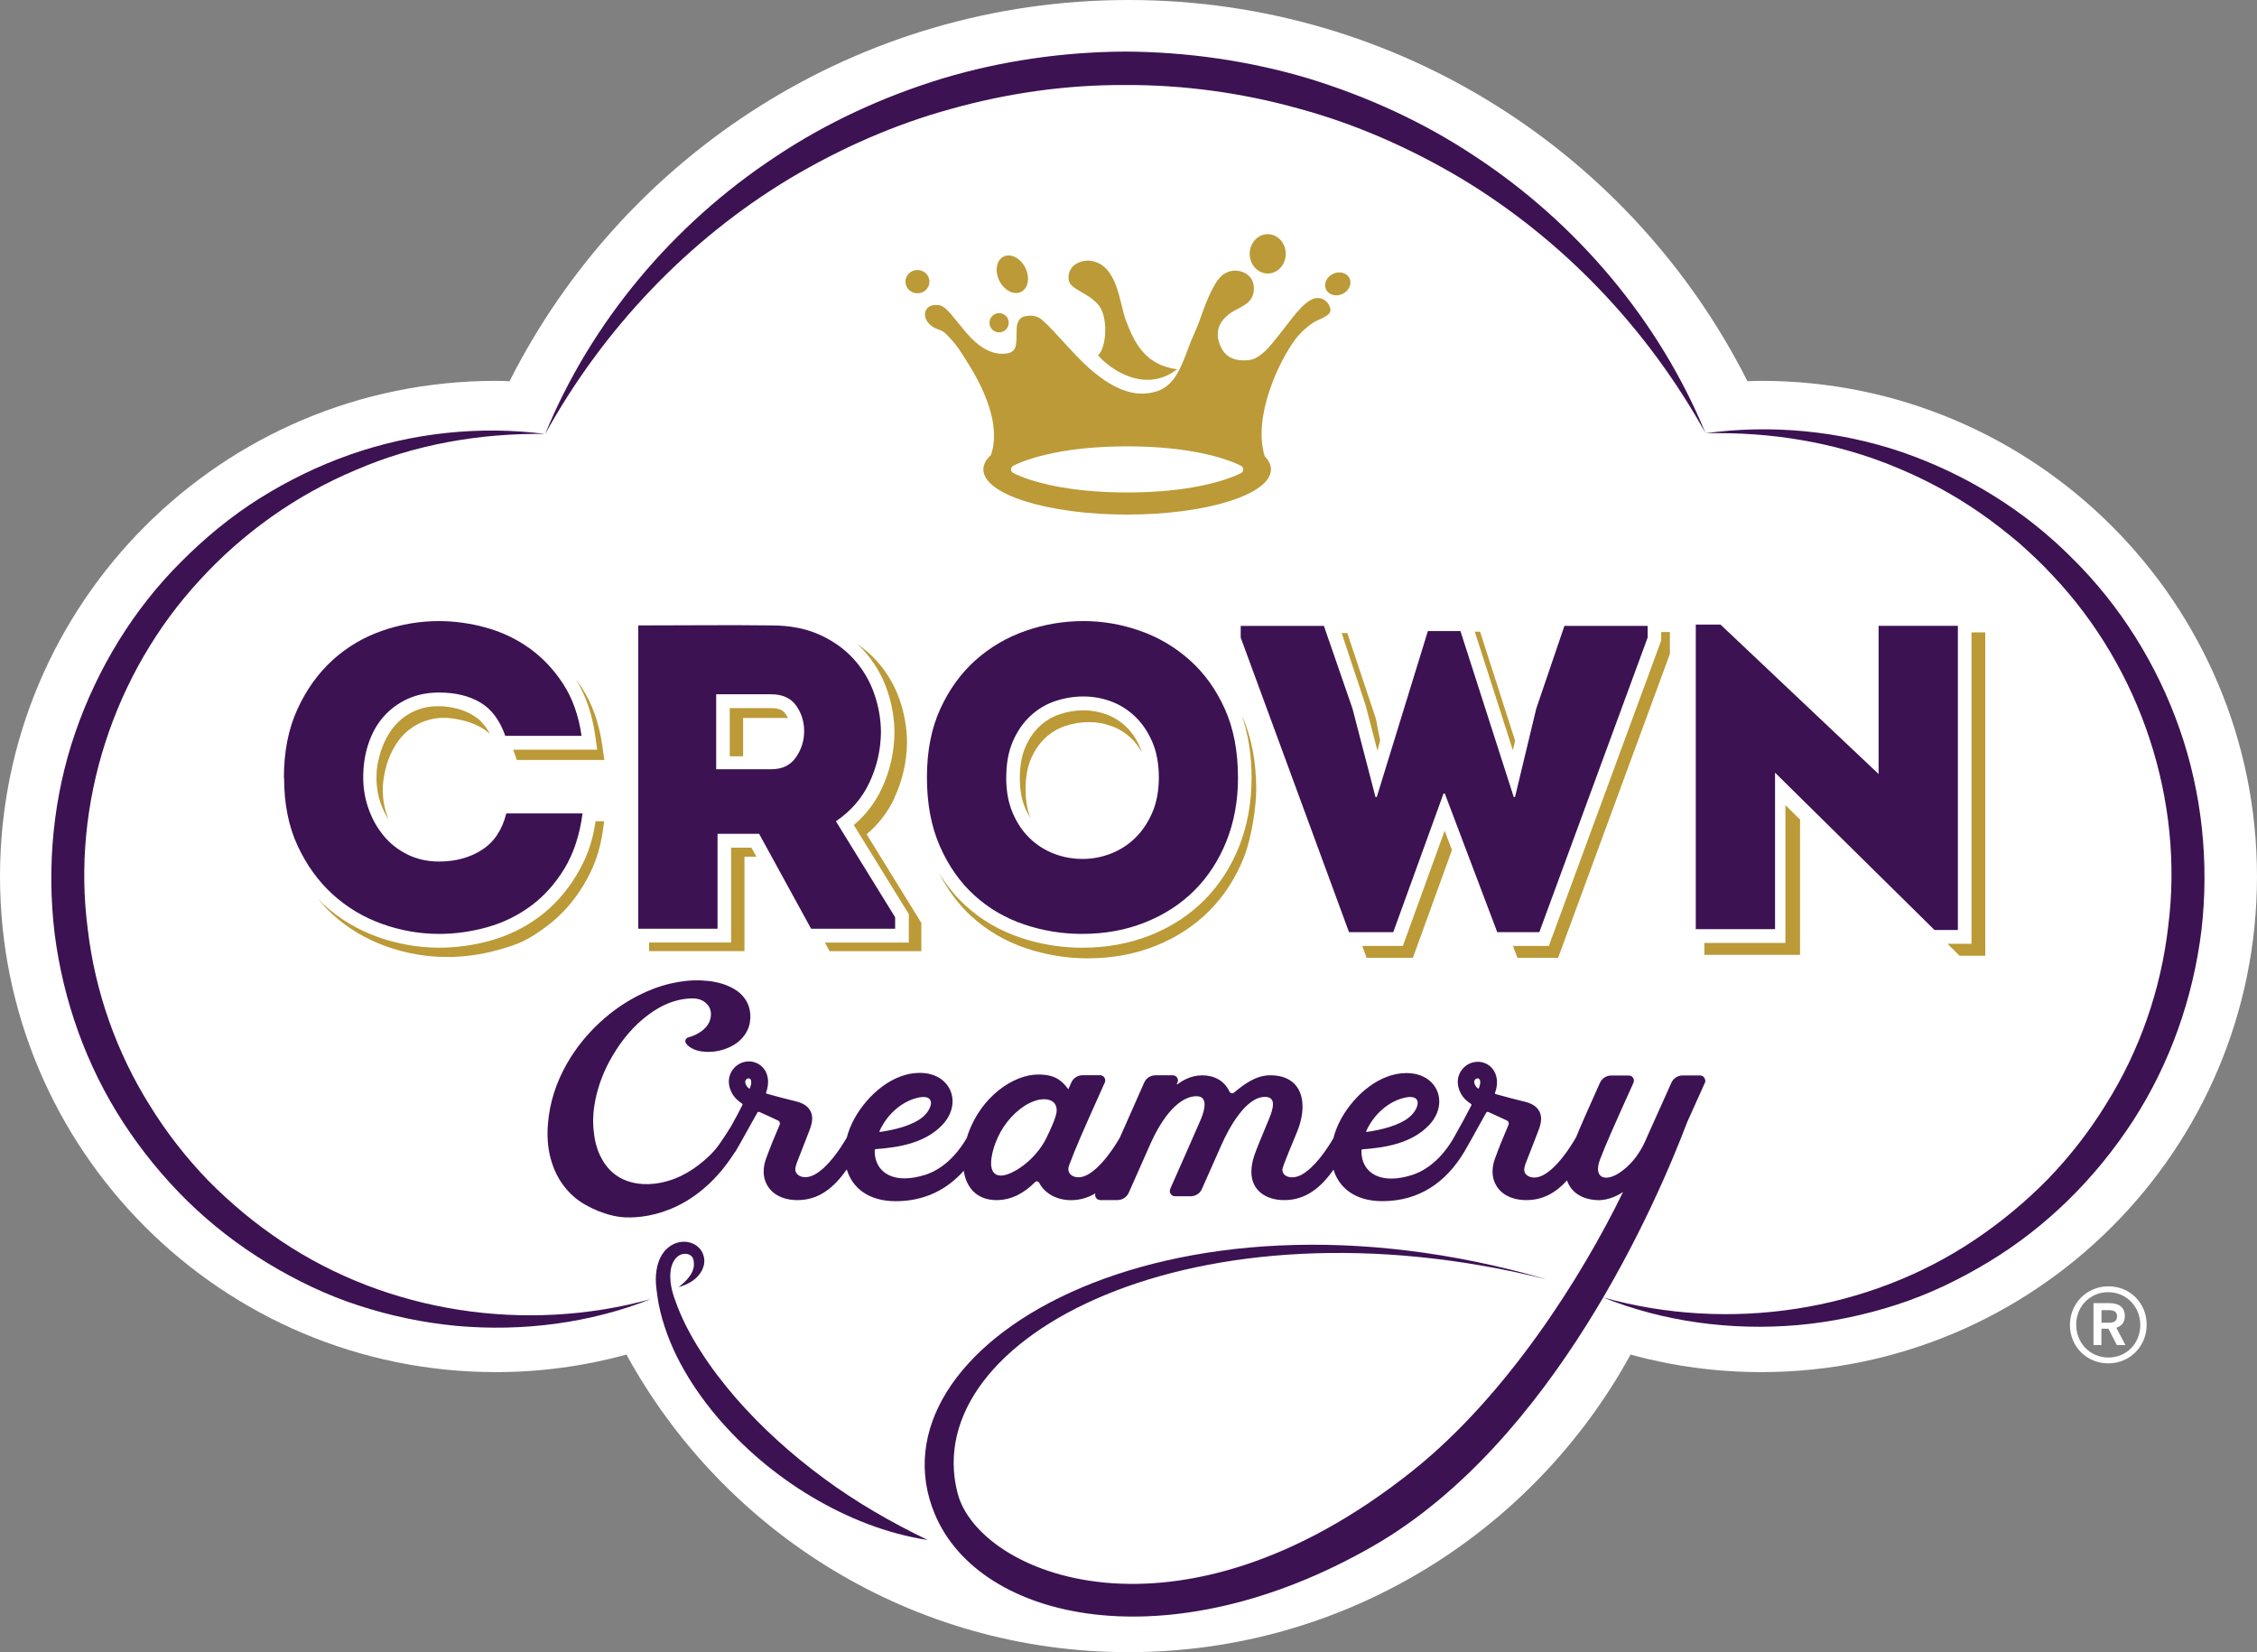 <svg xmlns="http://www.w3.org/2000/svg" id="uuid-568937b1-7f4d-44e8-b21b-e8ed3fff8cb2" viewBox="0 0 435.9 319.11"><rect x="0" y="0" width="435.9" height="319.11" fill="#808080" stroke="none"/><defs><style>.uuid-858d26c1-b48f-4fc9-b587-e4c08b15ec68{fill:#3c1253;}.uuid-858d26c1-b48f-4fc9-b587-e4c08b15ec68,.uuid-b3471b4d-8ec3-4639-979a-21e001359ef4,.uuid-fa91e8ee-042d-4ad2-aad6-e8bcf3187877{stroke-width:0px;}.uuid-b3471b4d-8ec3-4639-979a-21e001359ef4{fill:#bb9a37;}.uuid-fa91e8ee-042d-4ad2-aad6-e8bcf3187877{fill:#fff;}</style></defs><g id="uuid-99182b86-ae3c-4729-8353-f997e149ec54"><path class="uuid-fa91e8ee-042d-4ad2-aad6-e8bcf3187877" d="m399.77,255.91c0-4.16,3.25-7.46,7.44-7.46s7.38,3.25,7.38,7.42-3.25,7.46-7.42,7.46-7.4-3.25-7.4-7.42Zm13.59,0c0-3.54-2.69-6.33-6.2-6.33s-6.18,2.75-6.18,6.29,2.69,6.33,6.22,6.33,6.16-2.75,6.16-6.29Zm-9.02-4.22h3c1.92,0,3.04.83,3.04,2.48,0,1.28-.66,1.96-1.65,2.28l1.76,3.35h-1.65l-1.63-3.16h-1.36v3.16h-1.53v-8.11Zm2.92,3.8c1.03,0,1.61-.35,1.61-1.24s-.58-1.2-1.63-1.2h-1.37v2.44h1.39Z"></path><path class="uuid-fa91e8ee-042d-4ad2-aad6-e8bcf3187877" d="m340.14,73.56c-.89,0-1.77.04-2.65.07C315.45,29.96,270.21,0,217.95,0s-97.5,29.96-119.54,73.63c-.88-.02-1.76-.07-2.65-.07C42.87,73.56,0,116.42,0,169.29s42.87,95.73,95.76,95.73c8.74,0,17.19-1.19,25.23-3.38,18.76,34.25,55.15,57.47,96.96,57.47s78.2-23.23,96.96-57.47c8.04,2.19,16.5,3.38,25.23,3.38,52.89,0,95.76-42.86,95.76-95.73s-42.87-95.73-95.76-95.73Z"></path><path class="uuid-b3471b4d-8ec3-4639-979a-21e001359ef4" d="m256.41,60.83c-.3.23-.64.4-.96.59-.16.09-.34.17-.52.24-.89.35-1.68.87-2.41,1.47-.86.7-1.64,1.47-2.3,2.35-3.1,4.08-8.33,14.89-5.97,22.64.78.81,1.21,1.66,1.21,2.55,0,4.81-12.43,8.72-27.77,8.72s-27.77-3.9-27.77-8.72c0-.98.52-1.92,1.48-2.8,2.58-7.75-4.3-17.42-5.64-19.6-.87-1.42-1.95-2.69-3.15-3.86-.34-.33-.73-.56-1.19-.71-.64-.2-1.25-.49-1.75-.94-.46-.4-.8-.87-.96-1.46-.09-.36-.11-.73,0-1.09.24-.78.88-1.2,1.72-1.29.13-.01.27,0,.4-.01.74-.03,1.34.26,1.84.74.37.35.73.71,1.05,1.09.89,1.07,1.75,2.16,2.65,3.23.85,1.02,1.78,1.98,2.86,2.78.94.69,1.96,1.22,3.12,1.46.74.15,1.5.17,2.24.04.91-.16,1.47-.71,1.61-1.6.07-.45.1-.9.12-1.35.02-.6,0-1.21.03-1.81.02-.52.11-1.02.37-1.5.25-.45.62-.75,1.12-.87,1.25-.29,2.42-.21,3.43.68.77.68,1.5,1.4,2.19,2.15,1.42,1.54,2.82,3.08,4.26,4.6,1.73,1.82,3.58,3.52,5.69,4.95,1.19.8,2.45,1.47,3.83,1.95,1.31.45,2.66.66,4.04.54,1.46-.12,2.86-.49,4.03-1.4.85-.66,1.5-1.49,2.03-2.4.66-1.13,1.16-2.33,1.63-3.55.55-1.43,1.06-2.89,1.71-4.28.76-1.64,1.3-3.35,1.93-5.03.55-1.48,1.2-2.93,1.98-4.31.34-.6.75-1.15,1.23-1.65,1.06-1.03,2.54-1.26,3.59-1,1.3.24,2.39,1.18,2.66,2.48.11.55.13,1.08.03,1.63-.19,1.05-.8,1.84-1.71,2.42-.53.34-1.1.62-1.66.92-.73.38-1.4.82-1.99,1.38-1.43,1.37-1.9,2.99-1.32,4.86.27.87.64,1.68,1.32,2.33.68.65,1.51,1.03,2.47,1.15.72.09,1.43.09,2.15-.01.6-.08,1.14-.33,1.63-.65.99-.65,1.81-1.46,2.54-2.35.97-1.16,1.89-2.36,2.82-3.55.93-1.2,1.85-2.42,2.91-3.52.57-.59,1.17-1.13,1.91-1.53.41-.22.83-.37,1.31-.37.83-.01,1.44.37,1.93.96.2.25.34.56.45.86.21.57.05,1.07-.44,1.45Zm-29.08,10.49c-5.97-.81-8.13-4.73-9.92-9.53-1.23-3.29-1.55-10.68-6.75-11.41-1.78-.25-4.44.74-4.29,3.47.12,2.15,3.78,2.51,5.87,5.16,1.78,2.25,1.52,8.09-.17,9.62,2.55,2.94,9.22,7.35,15.26,2.7Zm17.51-26.09c-1.92,0-3.48,1.7-3.48,3.8s1.56,3.8,3.48,3.8,3.48-1.7,3.48-3.8-1.56-3.8-3.48-3.8Zm-51.01,4.33c-1.39.68-1.76,2.77-.83,4.65.93,1.88,2.81,2.86,4.2,2.17s1.76-2.77.83-4.65c-.93-1.88-2.81-2.86-4.2-2.17Zm63.65,3.32c-1.26.58-1.88,1.92-1.39,3s1.92,1.48,3.17.9c1.26-.58,1.88-1.92,1.39-3s-1.92-1.48-3.17-.9Zm-80.29-.73c-1.28,0-2.32,1.01-2.32,2.25s1.04,2.25,2.32,2.25,2.32-1.01,2.32-2.25-1.04-2.25-2.32-2.25Zm15.77,8.33c-1.03,0-1.86.83-1.86,1.86s.83,1.86,1.86,1.86,1.86-.83,1.86-1.86-.83-1.86-1.86-1.86Zm46.73,30.89c.56-.28.56-1.12,0-1.4-3.07-1.55-10.18-3.76-22-3.76s-18.92,2.2-22,3.75c-.56.28-.56,1.12,0,1.4,3.07,1.55,10.18,3.76,22,3.76s18.92-2.2,22-3.75Z"></path><path class="uuid-858d26c1-b48f-4fc9-b587-e4c08b15ec68" d="m105.27,83.87c8.84-21.6,24.66-40.52,44.48-53.58,9.87-6.6,20.81-11.62,32.2-15.11,11.42-3.43,23.35-5.14,35.28-5.22,11.93.06,23.87,1.75,35.3,5.14,11.4,3.47,22.35,8.45,32.24,15.03,19.85,13.01,35.71,31.9,44.6,53.49-11.31-20.37-27.72-37.48-47.28-49.22-9.8-5.82-20.28-10.45-31.24-13.42-10.92-3.05-22.26-4.61-33.6-4.56-11.34-.05-22.67,1.56-33.59,4.62-10.95,3-21.43,7.65-31.22,13.49-19.54,11.79-35.91,28.93-47.17,49.34Z"></path><path class="uuid-858d26c1-b48f-4fc9-b587-e4c08b15ec68" d="m329.35,83.69c12.6-1.74,25.73-.53,37.98,3.63,12.22,4.22,23.62,11.17,32.83,20.45,9.32,9.17,16.44,20.59,20.78,32.99,4.35,12.42,5.74,25.84,4.23,38.92-1.6,13.07-6.09,25.81-13.25,36.85-7.15,11.02-16.69,20.49-27.91,27.24-5.58,3.38-11.5,6.23-17.7,8.23-6.19,2.01-12.58,3.34-19.02,3.93-12.88,1.13-25.95-.62-37.77-5.36,24.5,6.88,51.28,2.7,71.79-11.05,5.12-3.43,9.88-7.37,14.18-11.75,4.27-4.41,8.05-9.28,11.26-14.5,6.51-10.37,10.61-22.2,12-34.34,3.11-24.31-5.28-49.7-22.21-67.67-2.08-2.27-4.34-4.38-6.65-6.43-2.37-1.99-4.8-3.9-7.34-5.67-5.08-3.54-10.58-6.52-16.34-8.89-11.52-4.82-24.17-6.9-36.88-6.58Z"></path><path class="uuid-858d26c1-b48f-4fc9-b587-e4c08b15ec68" d="m125.79,250.88c-11.78,4.67-24.8,6.36-37.61,5.21-6.41-.6-12.77-1.93-18.92-3.94-6.17-1.99-12.05-4.83-17.61-8.2-5.56-3.38-10.75-7.38-15.42-11.94-4.65-4.57-8.82-9.66-12.39-15.14-7.15-10.97-11.66-23.63-13.3-36.63-1.55-13.01-.26-26.37,4-38.76,4.27-12.36,11.23-23.8,20.46-32.99,4.59-4.6,9.62-8.77,15.1-12.21,5.49-3.44,11.32-6.29,17.39-8.43,12.15-4.29,25.21-5.64,37.76-4.04-12.65-.16-25.22,2.05-36.62,7-11.44,4.81-21.71,12.12-29.99,21.17-16.7,18.02-24.88,43.32-21.69,67.5,1.41,12.08,5.56,23.82,12.05,34.15,3.21,5.18,6.98,10.02,11.23,14.41,4.29,4.35,9.02,8.29,14.12,11.69,20.41,13.7,47.04,17.9,71.45,11.16Z"></path><path class="uuid-858d26c1-b48f-4fc9-b587-e4c08b15ec68" d="m329.33,208.73c0-.53-.41-1.01-.99-1.01h-3.37c-.94,0-1.79.55-2.17,1.41-1.83,4.07-3.35,7.46-4.64,10.33-.34.75-1.62,4.38-5.11,6.87-1.06.76-2.06,1.13-2.84,1.13-.96,0-1.58-.57-1.58-1.69,0-.51.13-1.13.41-1.87,1.13-2.94,2.34-5.68,6.44-14.78.29-.66-.2-1.39-.92-1.39h-3.38c-.94,0-1.8.56-2.18,1.42-2.32,5.17-3.65,8.17-4.62,10.54-.01.02-.03.04-.04.06-1.34,2.32-3.72,5.82-6.25,7.2-.62.33-1.24.49-1.79.49-.51,0-.97-.14-1.32-.39-.43-.32-.6-.68-.6-1.12,0-.68.4-1.54.87-2.74l1.84-4.74c.29-.75.55-1.55.55-2.35,0-.44-.08-.87-.27-1.3-.64-1.4-2.08-1.84-3.45-2.15-1.14-.26-3.05-.78-5.05-1.33-.09-.03-.18-.1-.14-.19.11-.32.19-.61.25-.86.09-.42.14-.83.14-1.22,0-1.2-.42-2.26-1.22-3-.68-.63-1.58-.97-2.5-.97-.36,0-.73.05-1.09.16-1.11.34-2.03,1.18-2.47,2.24-.2.48-.3.98-.3,1.5,0,.73.2,1.47.58,2.19.45.85,1.11,1.49,1.96,2.04.09.06.14.17.1.26-.74,1.47-2.02,3.84-3.43,6.32h0c-2.26,3.91-5.15,6.25-8.11,7.18-1.47.46-2.79.67-3.94.67-3.88,0-5.87-2.4-5.76-5.49,0-.11.12-.15.22-.16,4.58-.34,9.51-1.2,12.82-4.66,1.36-1.42,1.99-3.05,1.99-4.57,0-2.94-2.35-5.5-6.33-5.5-5.19,0-10.01,4.16-12.59,8.77-.71,1.28-1.21,2.57-1.54,3.84-1.36,2.32-3.68,5.69-6.16,7.04-.62.33-1.25.49-1.81.49-1.06,0-1.87-.54-1.87-1.47,0-.68,2.24-5.78,2.92-7.52.64-1.64.97-3.23.97-4.67,0-3.49-1.95-6.05-6.21-6.05-2.71,0-4.88,1.57-7.02,3.34-.29.24-.72.15-.88-.19-.99-2.12-2.96-3.14-5.25-3.14s-3.96,1.1-4.83,1.75c-.05.03-.11-.02-.09-.07l.14-.32c.29-.65-.22-1.37-.93-1.37h-3.34c-.93,0-1.78.54-2.16,1.39-1.85,4.19-3.4,7.69-4.69,10.6,0,0,0,0,0,.01-1.34,2.32-3.73,5.83-6.27,7.21-.62.34-1.23.49-1.76.49-1.12,0-1.94-.65-1.94-1.59,0-.21.04-.43.13-.67,1.32-3.54,2.58-6.4,6.91-16.04.3-.66-.19-1.41-.91-1.41h-3.38c-.93,0-1.79.55-2.17,1.4-.22.49-.43.95-.55,1.23-.02.04-.07.04-.1.01,0,0-.37-.55-.88-1.06-1.22-1.22-2.63-1.72-4.87-1.72-4.73,0-10.94,4.18-13.51,11.38-.1.28-.19.58-.28.87-2.26,3.88-5.13,6.21-8.08,7.14-1.47.46-2.79.67-3.94.67-3.88,0-5.87-2.4-5.76-5.49,0-.11.12-.15.22-.16,4.58-.34,9.51-1.2,12.82-4.66,1.36-1.42,1.99-3.05,1.99-4.57,0-2.94-2.35-5.5-6.33-5.5-5.19,0-10.01,4.16-12.59,8.77-.69,1.24-1.19,2.5-1.51,3.74-1.35,2.32-3.7,5.78-6.23,7.15-.62.33-1.24.49-1.79.49-.51,0-.97-.14-1.32-.39-.43-.32-.6-.68-.6-1.12,0-.68.4-1.54.87-2.74l1.84-4.74c.29-.75.55-1.55.55-2.35,0-.44-.08-.87-.27-1.3-.64-1.4-2.08-1.84-3.45-2.15-1.14-.26-3.05-.78-5.05-1.33-.09-.03-.18-.1-.14-.19.11-.32.19-.61.25-.86.09-.42.14-.83.14-1.22,0-1.2-.42-2.26-1.22-3-.68-.63-1.58-.97-2.5-.97-.36,0-.73.05-1.09.16-1.11.34-2.03,1.18-2.47,2.24-.2.48-.3.98-.3,1.5,0,.73.2,1.47.58,2.19.45.85,1.11,1.49,1.96,2.04.09.06.14.17.1.26-.52,1.04-1.31,2.52-2.22,4.17-1,1.62-2.07,3.18-2.43,3.68-.79,1.09-1.75,2.04-2.78,2.92-2.79,2.4-5.92,4.03-9.59,4.46-1.44.17-2.87.11-4.29-.24-2.89-.72-4.92-2.51-6.2-5.21-.72-1.52-1.08-3.14-1.24-4.82-.2-1.97-.07-3.92.32-5.86.61-3.02,1.73-5.85,3.28-8.49,1.85-3.17,4.15-5.94,7.09-8.1,2.3-1.69,4.81-2.84,7.67-3.05,1.16-.08,2.28.01,3.23.79.83.68,1.16,1.59,1.04,2.66-.14,1.21-.8,2.1-1.73,2.81-.8.61-1.71,1.01-2.67,1.27-.46.12-.67.76-.41,1.1.16.22.34.44.56.61.99.75,2.15,1.01,3.36,1.06,1.61.06,3.15-.25,4.61-.95,1.2-.57,2.22-1.38,2.96-2.52.59-.91.9-1.91.95-3,.06-1.31-.22-2.54-.95-3.64-.78-1.18-1.87-1.95-3.13-2.52-1.72-.78-3.53-1.08-5.39-1.16-1.97-.09-3.92.14-5.84.58-2.19.5-4.27,1.29-6.28,2.31-2.72,1.38-5.21,3.13-7.46,5.21-2.5,2.31-4.62,4.93-6.33,7.9-2.11,3.68-3.41,7.62-3.72,11.88-.16,2.14-.04,4.26.49,6.34.78,3.04,2.28,5.63,4.66,7.66,2.37,2.01,6.54,3.76,9.81,3.88,5.24.21,14.28-1.81,21.08-12.48.08-.1.17-.19.24-.32.09-.15.23-.41.41-.71.17-.29.34-.59.51-.89.76-1.35,1.89-3.37,3.19-5.71.16-.29.27-.33.57-.2.85.38,2.68,1.21,3.52,1.62.22.1.33.33.33.56,0,.1-.02.19-.06.28-1.19,2.77-1.89,4.53-2.65,6.63-.27.74-.42,1.56-.42,2.37,0,.54.07,1.07.22,1.57.85,2.75,3.45,3.95,6.3,3.95h0c4.23,0,7.11-2.5,9.53-5.93,1.06,3.57,4.21,6.14,9.44,6.14h0c5.45,0,9.8-2.13,13.16-5.88.05.29.09.59.16.87.76,2.98,2.87,4.8,6.17,4.8,2.96,0,5.41-1.44,7.46-3.5.24-.25.64-.11.8.2.91,1.8,3.14,3.31,6.1,3.31,1.79,0,3.34-.49,4.72-1.32-.2.63.26,1.3.94,1.3h3.34c.94,0,1.8-.57,2.18-1.44.77-1.74,3.02-6.83,4.18-9.44,1.64-3.69,4.87-9.13,8.89-9.18,1.14-.01,1.56.66,1.56,1.63,0,.83-.31,1.86-.73,2.86-.86,2.02-4.2,9.57-5.89,13.38-.06.14-.09.29-.09.43,0,.54.41,1.02.99,1.02h3.04c.92,0,1.78-.52,2.15-1.37,1.11-2.51,2.68-6.03,3.76-8.48,1.47-3.34,4.74-9.34,8.43-9.34,1.14,0,1.55.58,1.55,1.43,0,.75-.31,1.72-.71,2.7-1.51,3.65-2.47,5.93-2.88,7.14-.41,1.19-.58,2.26-.58,3.21,0,3.57,2.76,5.46,6.38,5.46h0c4.15,0,7.11-2.49,9.48-5.89,1.08,3.55,4.22,6.09,9.42,6.09h0c7.06,0,12.29-3.56,15.88-9.6.02-.04.04-.07.06-.11.47-.81,2.08-3.65,4.07-7.27.16-.29.27-.33.57-.2.85.38,2.68,1.21,3.52,1.62.22.1.33.33.33.56,0,.1-.02.19-.06.28-1.19,2.77-1.89,4.53-2.65,6.63-.27.74-.42,1.56-.42,2.37,0,.54.07,1.07.22,1.57.85,2.75,3.45,3.95,6.3,3.95h0c3.3,0,5.78-1.51,7.86-3.81.69,2.1,2.66,3.68,5.84,3.81,2.31.11,4.38-1.15,4.98-1.56-7.89,16.19-22.35,39.27-40.7,53.89-45.38,36.15-83.78,19.88-87.82,4.28-7.84-30.23,46.15-58.23,113.87-41.28-74.23-21.62-131.8,13.13-118.24,45.38,8.7,20.7,45.2,28.73,84.58,6.13,34.96-20.06,54.99-66.84,60.7-81.9,1.44-3.2,2.71-6.02,3.43-7.63.06-.14.09-.28.09-.42Zm-58.59,3.43c.65-.19,1.19-.28,1.61-.28,1.03,0,1.45.49,1.45,1.15,0,.79-.6,1.84-1.45,2.6-2.03,1.8-5.74,2.62-8.38,3-.08.01-.15-.06-.12-.13,1.47-3.3,4.22-5.56,6.89-6.34Zm-94,0c.65-.19,1.19-.28,1.61-.28,1.03,0,1.45.49,1.45,1.15,0,.79-.6,1.84-1.45,2.6-2.03,1.8-5.74,2.62-8.38,3-.08.01-.15-.06-.12-.13,1.47-3.3,4.22-5.56,6.89-6.34Zm-31.72-2.6c-.03.16-.09.34-.16.56-.04.1-.15.17-.24.1h0c-.22-.18-.38-.37-.49-.58-.1-.19-.2-.43-.2-.67,0-.09.01-.19.05-.27.09-.22.29-.35.44-.39.05-.02.11-.02.16-.02.12,0,.23.04.32.12.13.12.19.34.19.62,0,.16-.02.35-.07.55Zm57.18,10.03c-2.2,4.62-6.85,7.47-8.86,7.47h0c-1.44,0-1.93-1.04-1.93-2.4,0-1.21.39-2.67.83-3.86,1.16-3.09,3.13-5.51,5.46-7.09,1.37-.93,2.81-1.4,3.96-1.4,1.41,0,2.42.7,2.42,2.13,0,1.3-1.33,3.96-1.89,5.15Zm83.61-10.03c-.03.16-.09.34-.16.56-.04.1-.15.17-.24.1h0c-.22-.18-.38-.37-.49-.58-.1-.19-.2-.43-.2-.67,0-.09.02-.19.05-.27.09-.22.29-.35.44-.39.05-.02.11-.02.16-.02.12,0,.24.04.32.12.13.12.19.34.19.62,0,.16-.02.35-.07.55Z"></path><path class="uuid-858d26c1-b48f-4fc9-b587-e4c08b15ec68" d="m131.03,248.63c.79-.61,1.52-1.28,2.08-2.02.57-.73.89-1.56.91-2.31,0-.79-.1-1.39-.57-1.75-.43-.36-1.12-.48-1.74-.3-1.28.36-2.08,1.81-2.22,3.46-.16,1.67.19,3.48.84,5.25,1.22,3.55,2.97,6.9,5.02,10.08,2.02,3.19,4.36,6.19,6.84,9.07,5.01,5.73,10.73,10.86,16.91,15.42,6.19,4.58,12.9,8.45,20.06,11.91-7.88-1.2-15.49-4.23-22.41-8.35-6.93-4.13-13.2-9.43-18.45-15.65-5.18-6.22-9.49-13.49-11.11-21.67-.3-2.02-.76-4.15-.4-6.41.17-1.12.54-2.28,1.25-3.31.72-1.02,1.84-1.86,3.14-2.12,1.28-.27,2.75.03,3.77,1.03,1.03.99,1.31,2.58.9,3.69-.35,1.19-1.18,2.08-2.03,2.69-.87.62-1.83,1-2.79,1.28Z"></path><path class="uuid-858d26c1-b48f-4fc9-b587-e4c08b15ec68" d="m54.83,150.25c0-5.02.86-9.43,2.59-13.22,1.73-3.79,3.99-6.96,6.78-9.5,2.79-2.54,5.98-4.44,9.58-5.69,3.6-1.26,7.27-1.88,11-1.88,3.01,0,6.04.42,9.08,1.26,3.04.84,5.83,2.16,8.37,3.97,2.54,1.81,4.71,4.11,6.53,6.9,1.81,2.79,3,6.14,3.56,10.04h-14.73c-1.06-3.01-2.66-5.16-4.81-6.44-2.15-1.28-4.81-1.93-7.99-1.93-2.23,0-4.24.41-6.02,1.21-1.79.81-3.32,1.93-4.6,3.35-1.28,1.42-2.27,3.15-2.97,5.19-.7,2.04-1.05,4.25-1.05,6.65,0,2.12.35,4.16,1.05,6.11.7,1.95,1.67,3.68,2.93,5.19,1.25,1.51,2.79,2.71,4.6,3.6,1.81.89,3.84,1.34,6.07,1.34,3.18,0,5.94-.75,8.29-2.26,2.34-1.51,3.9-3.85,4.69-7.03h14.73c-.56,4.18-1.73,7.74-3.51,10.67-1.79,2.93-3.95,5.33-6.48,7.2-2.54,1.87-5.34,3.24-8.41,4.1-3.07.86-6.17,1.3-9.29,1.3-3.74,0-7.4-.64-11-1.92-3.6-1.28-6.79-3.19-9.58-5.73-2.79-2.54-5.05-5.68-6.78-9.41-1.73-3.74-2.59-8.09-2.59-13.05Z"></path><path class="uuid-858d26c1-b48f-4fc9-b587-e4c08b15ec68" d="m172.88,177.2v2.18h-16.23l-10.04-18.33h-8.03v18.33h-15.31v-58.58c4.35,0,8.65-.01,12.89-.04,4.24-.03,8.53-.01,12.89.04,3.51,0,6.6.6,9.25,1.8,2.65,1.2,4.85,2.78,6.61,4.73,1.76,1.95,3.07,4.17,3.93,6.65.86,2.48,1.3,5.01,1.3,7.57-.06,3.35-.79,6.54-2.22,9.58-1.42,3.04-3.58,5.54-6.48,7.49l11.46,18.58Zm-23.93-28.62c2.12,0,3.71-.77,4.77-2.3,1.06-1.53,1.59-3.22,1.59-5.06s-.52-3.49-1.55-4.94c-1.03-1.45-2.64-2.18-4.81-2.18h-10.63v14.48h10.63Z"></path><path class="uuid-858d26c1-b48f-4fc9-b587-e4c08b15ec68" d="m239.1,150.17c0,4.46-.74,8.55-2.22,12.26-1.48,3.71-3.54,6.89-6.19,9.54s-5.83,4.71-9.54,6.19c-3.71,1.48-7.77,2.22-12.18,2.22-3.85,0-7.59-.61-11.21-1.84-3.63-1.23-6.82-3.1-9.58-5.61-2.76-2.51-4.98-5.66-6.65-9.46-1.67-3.79-2.51-8.23-2.51-13.31s.86-9.5,2.59-13.26c1.73-3.77,4-6.9,6.82-9.41,2.82-2.51,6.04-4.39,9.66-5.65,3.63-1.26,7.34-1.88,11.13-1.88s7.39.63,10.96,1.88c3.57,1.25,6.76,3.14,9.58,5.65,2.82,2.51,5.08,5.65,6.78,9.41,1.7,3.77,2.55,8.19,2.55,13.26Zm-44.77,0c0,2.62.42,4.91,1.26,6.86.84,1.95,1.94,3.59,3.31,4.9,1.37,1.31,2.93,2.3,4.69,2.97s3.58,1,5.48,1,3.64-.33,5.4-1,3.32-1.66,4.69-2.97c1.37-1.31,2.48-2.94,3.35-4.9.86-1.95,1.3-4.24,1.3-6.86s-.42-4.91-1.26-6.86c-.84-1.95-1.94-3.58-3.31-4.9-1.37-1.31-2.92-2.29-4.64-2.93-1.73-.64-3.51-.96-5.36-.96s-3.74.31-5.52.92c-1.79.61-3.38,1.58-4.77,2.89-1.39,1.31-2.51,2.94-3.35,4.9-.84,1.95-1.26,4.27-1.26,6.95Z"></path><path class="uuid-858d26c1-b48f-4fc9-b587-e4c08b15ec68" d="m282.06,121.89l10.29,32.05h.25l4.1-17.07,5.44-15.98h16.07v2.26l-20.92,56.9h-8.12l-10.13-26.78h-.25l-9.71,26.78h-8.54l-20.92-56.9v-2.26h16.07l5.52,15.98,4.44,17.07h.25l9.87-32.05h6.28Z"></path><path class="uuid-858d26c1-b48f-4fc9-b587-e4c08b15ec68" d="m342.82,149.25v30.21h-15.31v-58.83h4.77l30.54,28.87v-28.62h15.31v58.74h-4.52l-30.79-30.38Z"></path><path class="uuid-b3471b4d-8ec3-4639-979a-21e001359ef4" d="m115.34,144.8h-16.23c.03.09.07.17.1.27l.6,1.72h16.91l-.42-2.93c-.61-4.24-1.93-7.95-3.93-11.03-.37-.57-.77-1.11-1.17-1.64,1.87,3.01,3.13,6.59,3.72,10.67l.42,2.95Z"></path><path class="uuid-b3471b4d-8ec3-4639-979a-21e001359ef4" d="m111.22,169.21c-1.95,3.2-4.36,5.87-7.16,7.93-2.78,2.05-5.89,3.56-9.24,4.51-3.29.92-6.65,1.39-9.99,1.39-4.02,0-8.01-.7-11.87-2.07-3.91-1.39-7.42-3.5-10.45-6.26-.42-.39-.81-.82-1.22-1.23.9,1.09,1.84,2.13,2.87,3.07,3.01,2.75,6.51,4.84,10.4,6.23,3.84,1.37,7.82,2.06,11.81,2.06,3.33,0,6.67-.47,9.94-1.39,4.08-1.15,5.69-1.9,9.2-4.49,2.78-2.05,5.18-4.71,7.12-7.89,1.95-3.21,3.25-6.48,3.85-10.98l.2-1.47h-1.65c-.63,4.29-1.9,7.48-3.8,10.59Z"></path><path class="uuid-b3471b4d-8ec3-4639-979a-21e001359ef4" d="m73.62,155.41c.38,1.06.89,2.02,1.46,2.93-.39-.94-.7-1.92-.9-2.96-.32-1.71-.33-3.48-.05-5.23.33-2.04.94-3.88,1.81-5.48.84-1.54,1.87-2.8,3.08-3.73,1.22-.95,2.56-1.6,4.1-1.98,1.52-.38,3.2-.41,5.01-.08,2.63.47,4.75,1.37,6.28,2.68.08.07.14.16.21.23-.53-1.17-1.4-2.13-2.16-2.87-1.44-1.08-2.94-1.87-5.29-2.29-1.82-.33-3.75-.3-5.27.08-1.55.39-2.9,1.04-4.12,1.99-1.21.94-2.25,2.2-3.09,3.75-.87,1.6-1.48,3.46-1.82,5.51-.05.29-.07.58-.11.88-.03.44-.05.88-.05,1.34,0,1.82.3,3.58.9,5.24Z"></path><path class="uuid-b3471b4d-8ec3-4639-979a-21e001359ef4" d="m143.53,138.67h8c.24,0,.46.01.66.04-.14-.29-.3-.57-.5-.85-.36-.51-1-1.09-2.71-1.09h-8.04v9.31h2.58v-7.41Z"></path><polygon class="uuid-b3471b4d-8ec3-4639-979a-21e001359ef4" points="141.2 163.72 141.2 182.04 125.36 182.04 125.36 183.71 143.78 183.71 143.78 165.48 146.09 165.48 145.12 163.72 141.2 163.72"></polygon><path class="uuid-b3471b4d-8ec3-4639-979a-21e001359ef4" d="m172.72,154.13c1.56-3.34,2.39-6.9,2.45-10.62,0-2.83-.48-5.65-1.43-8.38-.97-2.78-2.46-5.3-4.43-7.49-1.09-1.21-2.35-2.29-3.75-3.24.45.42.89.84,1.3,1.29,1.98,2.2,3.48,4.73,4.45,7.53.96,2.75,1.44,5.58,1.44,8.42-.06,3.74-.89,7.32-2.46,10.68-1.27,2.72-3.08,5.08-5.39,7.04l10.62,17.2v5.49h-16.22l.92,1.67h17.72v-5.46l-10.56-17.12c2.3-1.95,4.1-4.3,5.37-7Z"></path><path class="uuid-b3471b4d-8ec3-4639-979a-21e001359ef4" d="m239.83,138.19c1.25,3.57,1.89,7.61,1.89,12.07,0,4.77-.81,9.22-2.4,13.22-1.6,4.02-3.88,7.52-6.76,10.41-2.89,2.89-6.39,5.16-10.41,6.76-4,1.59-8.42,2.4-13.13,2.4-4.11,0-8.16-.66-12.04-1.98-3.95-1.34-7.48-3.4-10.49-6.14-1.98-1.81-3.7-3.95-5.17-6.36,1.69,3.29,3.79,6.14,6.33,8.45,3,2.73,6.51,4.78,10.44,6.11,3.86,1.3,7.89,1.97,11.98,1.97,4.69,0,9.08-.8,13.07-2.39,4-1.59,7.49-3.86,10.36-6.73,2.87-2.87,5.14-6.36,6.73-10.36,1.58-3.98,2.39-10.09,2.39-13.15,0-5.39-.93-10.19-2.77-14.25,0,0,0-.01-.01-.02Z"></path><path class="uuid-b3471b4d-8ec3-4639-979a-21e001359ef4" d="m198.07,152.47c0-2.3.35-4.29,1.04-5.9.69-1.6,1.61-2.95,2.73-4.01,1.13-1.06,2.38-1.82,3.82-2.31,1.5-.52,3.07-.78,4.66-.78s3.01.27,4.43.8c1.4.52,2.62,1.29,3.74,2.36.78.74,1.45,1.64,2.03,2.67-.1-.3-.19-.6-.31-.88-.69-1.62-1.61-2.98-2.72-4.05-1.12-1.07-2.35-1.85-3.76-2.37-1.43-.53-2.93-.8-4.46-.8-1.6,0-3.18.26-4.68.78-1.45.5-2.7,1.26-3.84,2.33-1.13,1.06-2.05,2.42-2.74,4.03-.69,1.62-1.05,3.62-1.05,5.93s.35,4.23,1.05,5.84c.29.69.64,1.32,1.01,1.91-.62-1.56-.94-3.41-.94-5.54Z"></path><polygon class="uuid-b3471b4d-8ec3-4639-979a-21e001359ef4" points="292.62 143.08 285.85 122.01 284.83 122.01 292.18 144.9 292.62 143.08"></polygon><polygon class="uuid-b3471b4d-8ec3-4639-979a-21e001359ef4" points="320.83 123.69 320.68 124.12 299.13 182.71 292.2 182.71 293.07 185.01 300.92 185.01 322.36 126.71 322.51 126.28 322.51 122.08 320.83 122.08 320.83 123.69"></polygon><polygon class="uuid-b3471b4d-8ec3-4639-979a-21e001359ef4" points="270.94 182.71 263.1 182.71 263.94 185.01 272.87 185.01 280.42 164.18 279.01 160.45 270.94 182.71"></polygon><polygon class="uuid-b3471b4d-8ec3-4639-979a-21e001359ef4" points="266.03 145.01 266.55 143.02 265.73 138.83 260.21 122.27 259.12 122.27 263.77 136.3 266.03 145.01"></polygon><polygon class="uuid-b3471b4d-8ec3-4639-979a-21e001359ef4" points="380.76 122.14 380.76 182.29 376.12 182.29 378.46 184.6 383.42 184.6 383.42 122.14 380.76 122.14"></polygon><polygon class="uuid-b3471b4d-8ec3-4639-979a-21e001359ef4" points="344.82 182.13 329.17 182.13 329.17 184.43 347.65 184.43 347.65 158.3 344.82 155.51 344.82 182.13"></polygon></g></svg>